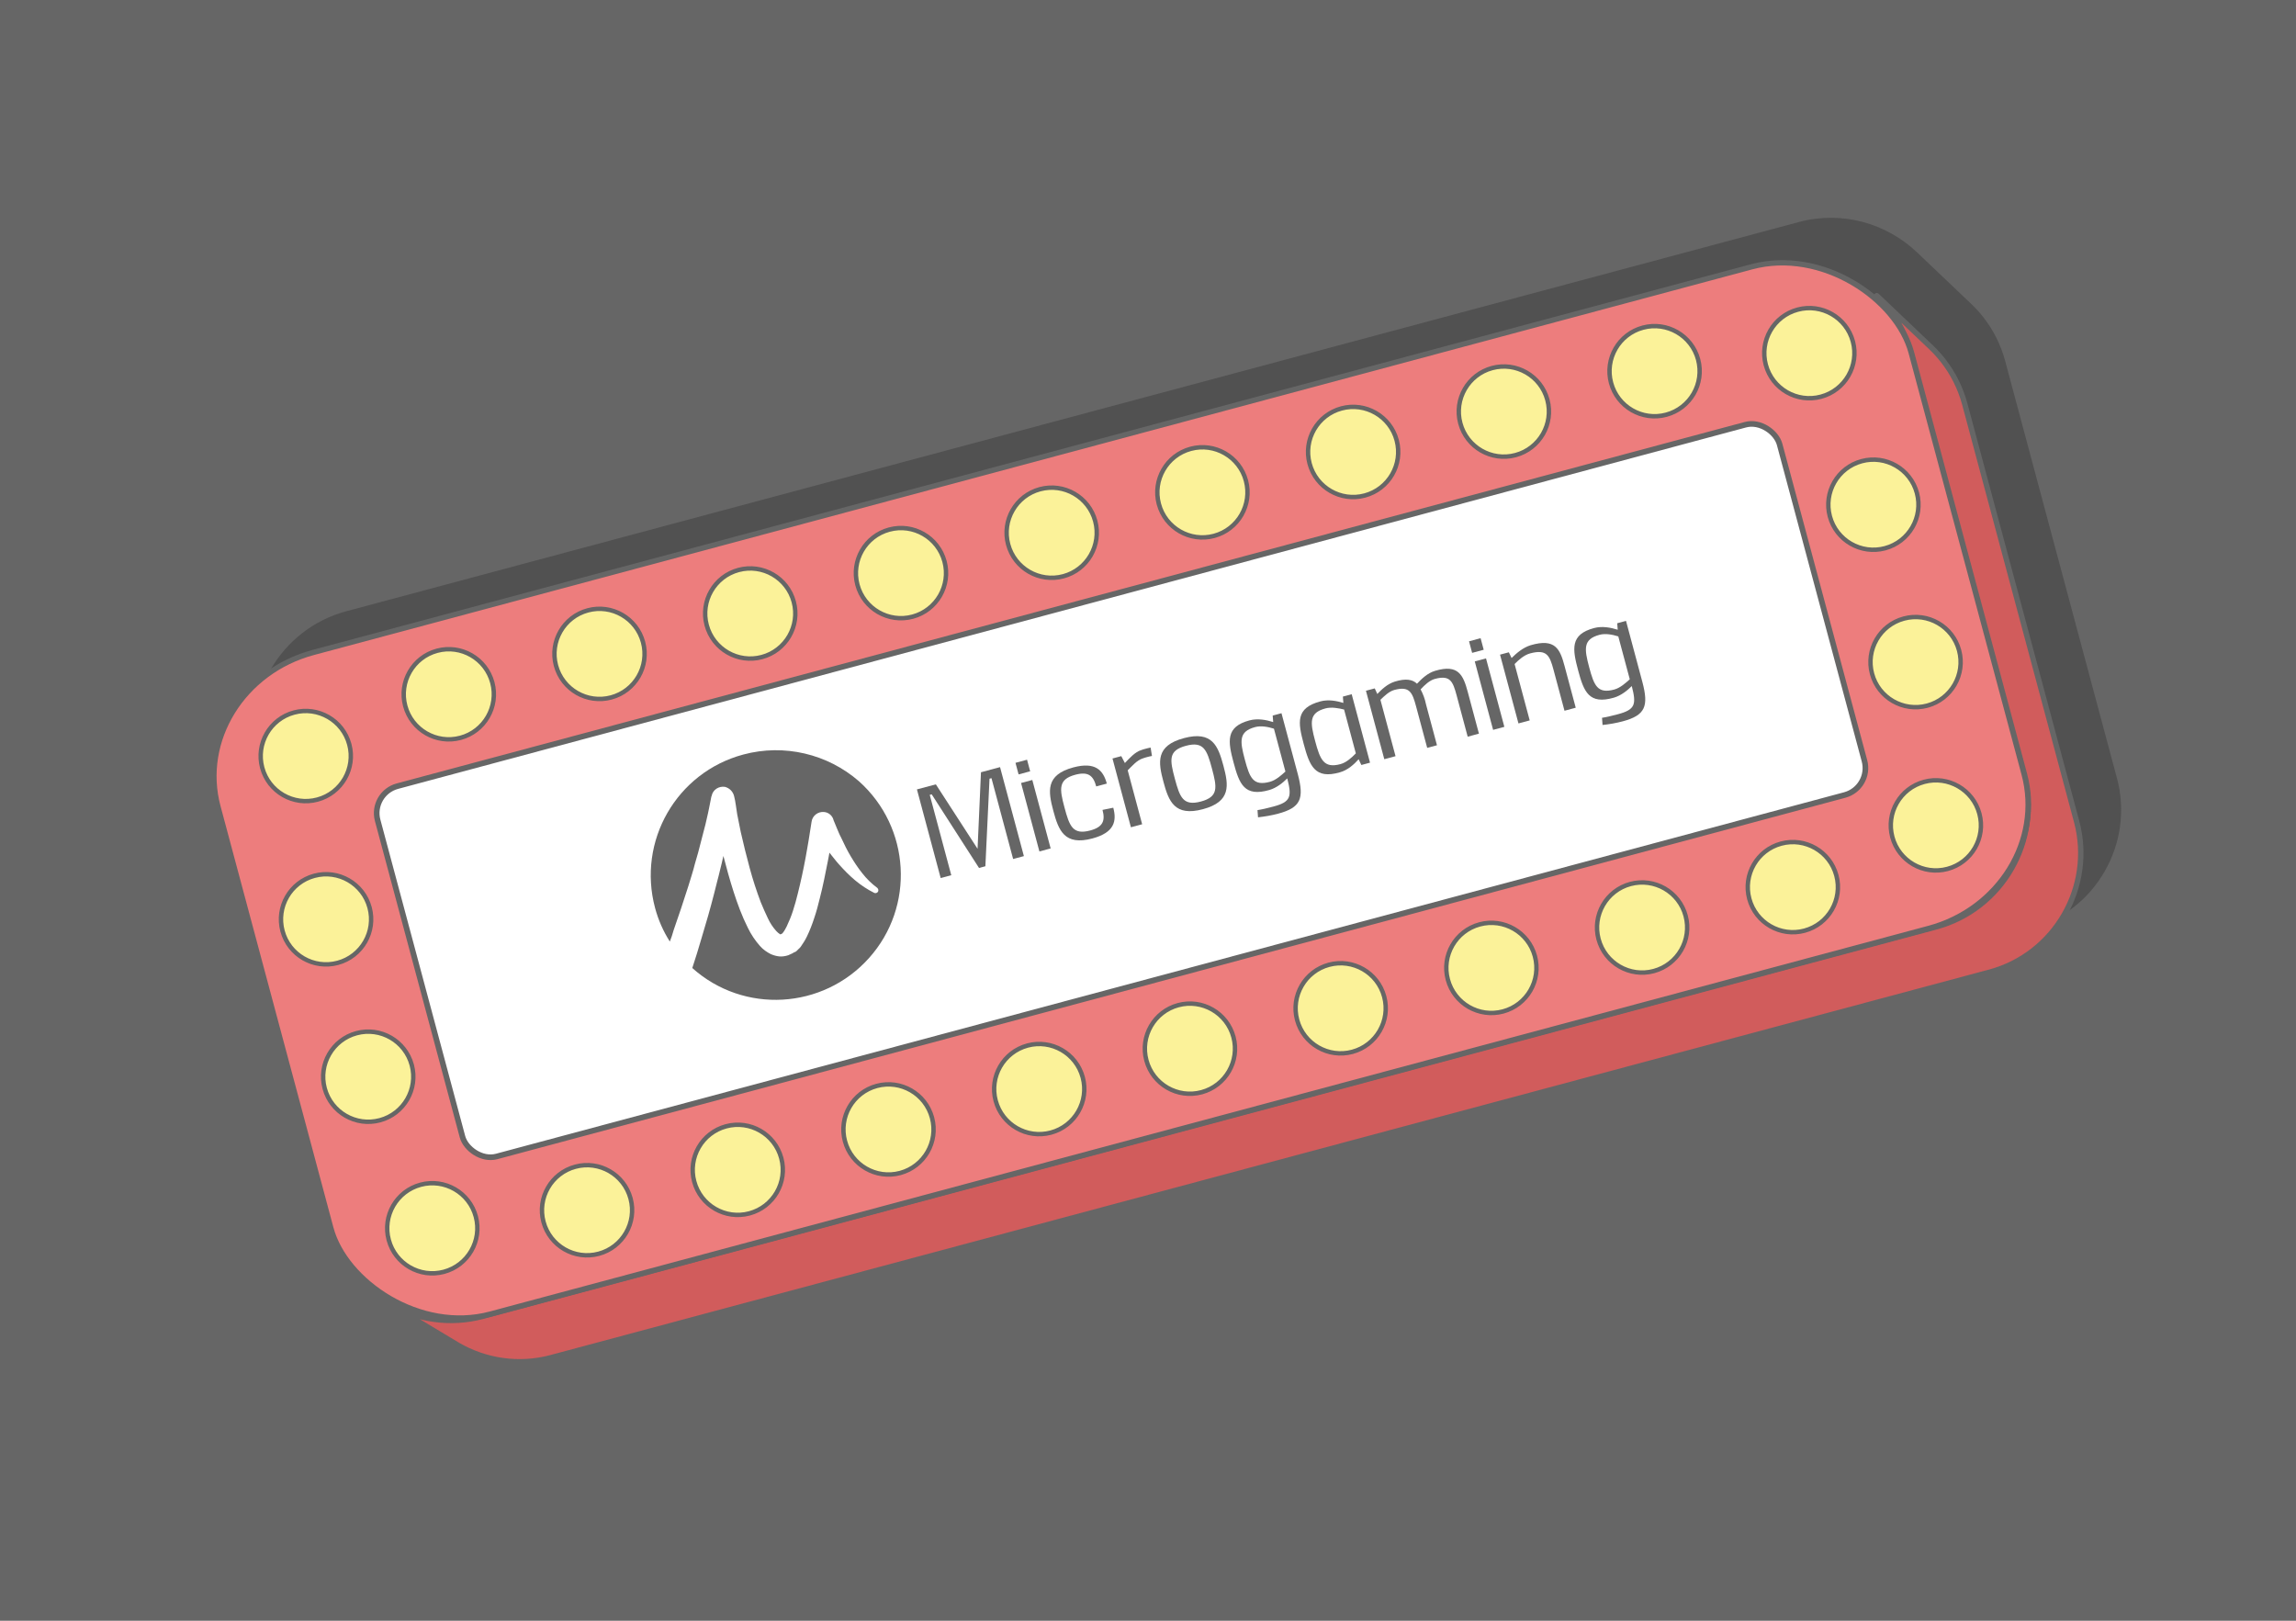 <?xml version="1.0" encoding="UTF-8"?>
<!DOCTYPE svg PUBLIC "-//W3C//DTD SVG 1.1//EN" "http://www.w3.org/Graphics/SVG/1.1/DTD/svg11.dtd">
<!-- Creator: CorelDRAW 2020 (64-Bit) -->
<svg xmlns="http://www.w3.org/2000/svg" xml:space="preserve" width="425px" height="300px" version="1.1" style="shape-rendering:geometricPrecision; text-rendering:geometricPrecision; image-rendering:optimizeQuality; fill-rule:evenodd; clip-rule:evenodd"
viewBox="0 0 301041.9 212500"
 xmlns:xlink="http://www.w3.org/1999/xlink"
 xmlns:xodm="http://www.corel.com/coreldraw/odm/2003">
 <defs>
  <style type="text/css">
   <![CDATA[
    .str0 {stroke:#666666;stroke-width:708.4;stroke-linecap:round;stroke-linejoin:round;stroke-miterlimit:2.613}
    .str1 {stroke:#666666;stroke-width:708.4;stroke-linecap:round;stroke-linejoin:round;stroke-miterlimit:2.613}
    .fil1 {fill:#515151}
    .fil0 {fill:#666666}
    .fil2 {fill:#D15C5C}
    .fil3 {fill:#ED7D7D}
    .fil5 {fill:#FBF299}
    .fil4 {fill:white}
    .fil6 {fill:#666666;fill-rule:nonzero}
   ]]>
  </style>
 </defs>
 <g id="Layer_x0020_1">
  <g id="_2517813043664">
   <g>
    <rect class="fil0" x="0.1" width="301041.6" height="212500"/>
    <g>
     <path class="fil1" d="M45380.9 80150l190488.3 -51041.4c5685.3,-1523.1 11509.7,187.9 15498.7,3992.4l7114 6767.6 551.8 552 525.2 579.7 498.5 606.3 469.9 632.1 440.1 657.5 408.5 681.9 376.4 706.2 343.3 729 308.1 751.2 272 772.9 234.5 794.1 14658 54704.1 193.9 804.8 150.7 805.3 108.7 804.7 67.7 803.2 27.1 799.6 -13.7 794.9 -51.9 789.2 -90.5 782.8 -128.8 774.2 -165.2 764.6 -201.3 753.9 -237.5 741.9 -271.7 728.4 -306 713.8 -339.5 698.2 -371.6 680.8 -403.9 662.6 -434.8 643 -465.3 621.7 -495 599.9 -523.7 576.4 -552.3 551.2 -579.6 525.8 -606.1 498.3 -632.3 469.5 -657.5 440.2 -682.2 408.5 -705.9 376.4 -729 343.2 -751.5 308.2 -772.9 272 -793.8 234.5 -188583.3 50530.9 -804.7 193.6 -805.6 151.3 -804.5 108.9 -802.9 67.2 -799.6 26.8 -795.1 -12.9 -789.5 -52.2 -782.6 -90.7 -774.5 -128.3 -764.3 -165.4 -753.9 -201.9 -742.1 -236.9 -728.5 -272.3 -713.7 -305.7 -697.7 -339.2 -681 -372.1 -9065.2 -5445.9c-3620.1,-2089.8 -6447.1,-5552.7 -7607.7,-9884.1l-14806.1 -55257c-2321.3,-8663.3 2867.6,-17650.3 11530.6,-19971.4z"/>
     <g>
      <polygon class="fil2 str0" points="246075.4,38765.1 253189.7,45532.7 253741.2,46084.7 254266.7,46664.3 254764.9,47270.7 255234.8,47902.8 255674.9,48560.3 256083.7,49242.2 256459.9,49948.4 256803.1,50677.4 257111.2,51428.6 257383.2,52201.5 257617.7,52995.6 272275.7,107699.7 272469.6,108504.4 272620.3,109310 272729,110114.5 272797,110917.6 272823.8,111717.3 272810.4,112512.2 272758.2,113301.7 272667.7,114084.2 272539.2,114858.4 272374,115623 272172.4,116376.9 271934.9,117118.8 271663.2,117847.2 271357.2,118560.9 271017.7,119259.1 270646.2,119940 270242.2,120602.6 269807.4,121245.6 269342.1,121867.2 268847.1,122467.5 268323.4,123043.6 267771.1,123594.8 267191.5,124120.6 266585.4,124618.8 265953.1,125088.4 265295.8,125528.5 264613.4,125937.3 263907.5,126313.7 263178.5,126656.7 262427,126964.8 261654.1,127236.8 260860.3,127471.4 72277,178002.3 71472.3,178195.9 70666.7,178347.1 69862.5,178456.1 69059.4,178523.3 68259.7,178550.1 67464.6,178537.2 66675.1,178485 65892.5,178394.3 65118.3,178266 64353.7,178100.6 63599.8,177898.7 62858,177662 62129.2,177389.5 61415.5,177083.8 60717.8,176744.6 60036.8,176372.5 50971.6,170926.6 51659.4,171302.2 52364.6,171645.1 53085.5,171954.1 53821.2,172228.7 54570.8,172468.3 55332.2,172671.8 56104.6,172839.1 56886.6,172968.7 57677.1,173060.3 58474.4,173113 59277.5,173126.1 60085.2,173099.1 60896.4,173031.1 61709.2,172921.1 62522.8,172768.5 63335.6,172572.8 253823.9,121531.5 254625.7,121294.6 255406.4,121019.7 256165.4,120708.6 256901.6,120362.1 257614.8,119981.7 258303.6,119568.9 258967.8,119124.5 259606.6,118650.1 260218.9,118146.8 260804.4,117615.6 261362,117058.8 261891,116476.8 262391.1,115870.7 262861.2,115242.6 263300.6,114593.4 263708.3,113924.1 264083.9,113236.3 264426.6,112531.2 264735.8,111810.2 265010.2,111074.5 265250.1,110324.9 265453.5,109563.5 265620.6,108791.2 265750.2,108009.2 265841.7,107218.6 265894.5,106421.1 265907.8,105618.2 265880.8,104810.5 265812.5,103999.3 265702.5,103186.5 265550.2,102372.9 265354.2,101560.1 250548.4,46303.2 250311.5,45501.4 250036.8,44720.7 249725.4,43961.7 249379,43225.5 248998.6,42512.3 248585.8,41823.2 248141.4,41159.3 247666.7,40520.5 247163.4,39908.2 246632.5,39322.7 "/>
      <rect class="fil3 str0" transform="matrix(1.007 -0.27 0.254 0.948 24337.4 90034.5)" width="220511.1" height="91500.2" rx="16612.1" ry="16612.1"/>
      <rect class="fil4 str1" transform="matrix(1.007 -0.27 0.27 1.007 48568.7 104024)" width="182544.7" height="48213.9" rx="3510.3" ry="3510.3"/>
      <g>
       <circle class="fil5 str0" transform="matrix(0.787 -0.211 0.211 0.787 40089.1 99128.7)" r="7252.7"/>
       <circle class="fil5 str0" transform="matrix(0.787 -0.211 0.211 0.787 58843.6 91030)" r="7252.7"/>
       <circle class="fil5 str0" transform="matrix(0.787 -0.211 0.211 0.787 78605.9 85734.7)" r="7252.7"/>
       <circle class="fil5 str0" transform="matrix(0.787 -0.211 0.211 0.787 98368.4 80439.3)" r="7252.7"/>
       <circle class="fil5 str0" transform="matrix(0.787 -0.211 0.211 0.787 118131 75144)" r="7252.7"/>
       <circle class="fil5 str0" transform="matrix(0.787 -0.211 0.211 0.787 137893 69848.7)" r="7252.7"/>
       <circle class="fil5 str0" transform="matrix(0.787 -0.211 0.211 0.787 216942 48667.5)" r="7252.7"/>
       <circle class="fil5 str0" transform="matrix(-0.787 0.211 0.211 0.787 237234 46304)" r="7252.7"/>
       <circle class="fil5 str0" transform="matrix(-0.787 0.211 -0.211 -0.787 245631 66173.3)" r="7252.7"/>
       <circle class="fil5 str0" transform="matrix(-0.787 0.211 -0.211 -0.787 42751.3 120535)" r="7252.7"/>
       <circle class="fil5 str0" transform="matrix(0.787 -0.211 0.211 0.787 177418 59258.1)" r="7252.7"/>
       <circle class="fil5 str0" transform="matrix(0.787 -0.211 0.211 0.787 157655 64553.5)" r="7252.7"/>
       <circle class="fil5 str0" transform="matrix(0.787 -0.211 0.211 0.787 197180 53962.8)" r="7252.7"/>
       <circle class="fil5 str0" transform="matrix(0.787 -0.211 -0.211 -0.787 56678.6 161042)" r="7252.7"/>
       <circle class="fil5 str0" transform="matrix(0.787 -0.211 -0.211 -0.787 76969.9 158678)" r="7252.7"/>
       <circle class="fil5 str0" transform="matrix(0.787 -0.211 -0.211 -0.787 96732.2 153383)" r="7252.7"/>
       <circle class="fil5 str0" transform="matrix(0.787 -0.211 -0.211 -0.787 116495 148087)" r="7252.7"/>
       <circle class="fil5 str0" transform="matrix(0.787 -0.211 -0.211 -0.787 136257 142792)" r="7252.7"/>
       <circle class="fil5 str0" transform="matrix(0.787 -0.211 -0.211 -0.787 156019 137497)" r="7252.7"/>
       <circle class="fil5 str0" transform="matrix(0.787 -0.211 -0.211 -0.787 235069 116316)" r="7252.7"/>
       <circle class="fil5 str0" transform="matrix(-0.787 0.211 -0.211 -0.787 253823 108217)" r="7252.7"/>
       <circle class="fil5 str0" transform="matrix(-0.787 0.211 0.211 0.787 251161 86810.9)" r="7252.7"/>
       <circle class="fil5 str0" transform="matrix(-0.787 0.211 0.211 0.787 48281.1 141172)" r="7252.7"/>
       <circle class="fil5 str0" transform="matrix(0.787 -0.211 -0.211 -0.787 195544 126906)" r="7252.7"/>
       <circle class="fil5 str0" transform="matrix(0.787 -0.211 -0.211 -0.787 175782 132202)" r="7252.7"/>
       <circle class="fil5 str0" transform="matrix(0.787 -0.211 -0.211 -0.787 215306 121611)" r="7252.7"/>
      </g>
     </g>
    </g>
   </g>
   <g>
    <path class="fil6" d="M97470 98926.1c-8761.1,2347.3 -13933.1,11336.7 -11579.8,20119.1 417.9,1559.8 1071.1,3056.8 1936.1,4405.1 190.3,-486.2 359.5,-966.5 495.5,-1484 676,-1921.7 1309.4,-3831.8 1931.1,-5784.8l452.9 -1472.7c147.6,-474.7 289.4,-970.8 409.9,-1461 289.7,-970.7 573.5,-1962.9 798.9,-2916.5 120.5,-490.4 246.8,-959.5 383.1,-1476.7 141.9,-496.1 246.8,-959.5 361.4,-1471.1 114.9,-511.9 235.6,-1002.1 319.1,-1459.6l291.6 -1475.1 41.2 -102.8c153.1,-796.7 933.3,-1303.5 1745.8,-1177.7 593,161.7 1056.6,610.1 1201.2,1235.5l0 0c200.5,747.8 262.6,1578.5 398.9,2343.6 136.3,765.2 326.9,1561.3 474.7,2369.3 348,1555.7 750.4,3142.5 1162.7,4681 412.3,1538.6 909.9,3054.1 1460.1,4510 280.3,703.5 603.2,1395.6 926,2087.9 278.7,612.3 664,1196.2 1117.7,1692.8 131.5,148 305.5,284.8 473.6,399.9 102.8,41.3 27.1,15.6 91.3,-1.6 64,-17.1 21.4,-5.6 64,-17.1l58.4 -38.5 21.4 -5.7 0 0 79.8 -44.4 0 0c15.8,-27 68.2,-87 84,-114.1 189.3,-233.9 324.2,-499.2 475,-791.3 321.2,-681.6 599.6,-1351.7 824,-2053.1 239.9,-728.5 447.1,-1493.9 632.9,-2253.7 387.1,-1546.6 725.8,-3103.1 1016,-4669.5 131.7,-791.1 290.4,-1566.4 416.3,-2378.7 131.4,-791.1 257.2,-1603.6 373.2,-2367.4 104.4,-806.6 846.2,-1372 1647.2,-1288.8 515.9,45 945.1,365.2 1162.4,833.7l0 0c45.8,170.8 130.1,400.2 235.9,623.8l262.9 639.6c178.6,410.1 341.6,847.3 563,1246.2 384.2,836.1 790,1666.3 1248.4,2436.7 458.3,770.3 965.1,1550.7 1545.8,2265.2 559.5,720.4 1208.7,1347.9 1953.2,1904.3l0 0c152.6,142.4 194.4,383.1 73.4,530 -121,147 -313.3,198.4 -470.1,125.9 -898.5,-446.3 -1734,-1001 -2501.6,-1642.7 -767.3,-641.8 -1460.6,-1349.3 -2117.1,-2089.3 -453.8,-496.9 -822.1,-1016.5 -1260.1,-1540.4 -79.3,387.6 -131.5,791.1 -216.6,1157.3 -321.5,1620.5 -627.5,3214.2 -1055.9,4863.3 -205.6,856.7 -422.7,1670.6 -703.8,2501.8 -275.5,852.5 -599.2,1695 -983.1,2485 -217.3,470.4 -516.1,893.9 -793.5,1311.8 -84,114 -189.3,234 -321.8,338.1l-216.3 218.5 -132.2 104.1 -21.5 5.6 -79.7 44.2 -64.3 17.4 -100.9 49.8c-79.8,44.5 -132.5,104.2 -217.9,127.2 -165.2,67.2 -324.8,155.8 -490,223 -379,124.2 -796.4,190.3 -1172.6,153.7 -376.1,-36.5 -748.2,-143 -1110.4,-297.7 -530.4,-270.2 -1035.3,-616.1 -1434.7,-1081.4 -623.8,-703.2 -1157.6,-1499.2 -1569.1,-2350.8 -388.5,-766.2 -745.6,-1586.7 -1048.7,-2375.7 -606.1,-1578.2 -1099.7,-3163.6 -1556.2,-4781.9 -200.3,-747.8 -412.3,-1538.3 -612.5,-2286.3 -150.5,635.8 -279.3,1265.7 -441,1858.7 -120.7,490.5 -235.3,1002.1 -377.5,1498.2l-377.2 1498.1c-513.2,2015.6 -1081,4000 -1691.4,5995.5 -364.6,1288.8 -777.7,2567.4 -1190.8,3846 6750.2,6046.9 17123.4,5443 23170.3,-1307.2 6046.7,-6750.5 5443,-17123.7 -1307.5,-23170.4 -4122.6,-3590.3 -9801.4,-4954.3 -15164.5,-3517.2z"/>
    <polygon class="fil6" points="132820.3,112562.2 129997.8,102027.8 129741.3,102096.4 129199.2,113578.5 128365.8,113801.7 122161.2,104150.3 121905,104219.1 124727.5,114753.5 123338.6,115125.9 120224,103501.6 122702.8,102837.4 128173.3,111288.2 128621.7,101251.5 131121.7,100581.4 134247.8,112248.5 132837.5,112626.5 "/>
    <path class="fil6" d="M133552.5 101533.4l-406.6 -1517.2 1517.1 -406.6 406.7 1517.1 -1517.2 406.7zm2729.4 10101.2l-2404.6 -8974.4 1474.3 -395.2 2404.9 8974.7 -1474.6 394.9z"/>
    <path class="fil6" d="M145967.9 105901.7c469.6,1752.2 162.2,3254.6 -2743.8,4033.2 -3654.1,979 -4428.9,-1057.8 -5115.8,-3622 -687.3,-2564.2 -1034.8,-4715.3 2619.3,-5694.6 2906.1,-778.5 3929.3,390.1 4393,2120.9l-1388.9 372.4c-383.7,-1431.8 -1058.3,-1983.8 -2746.3,-1531.6 -2265.1,606.9 -2067,1859.2 -1414.3,4295.2 652.7,2435.9 1085.8,3625.4 3372.4,3012.6 1687.9,-452.2 1990.5,-1289 1612.7,-2699.4l1411.7 -286.7z"/>
    <path class="fil6" d="M147489.9 100043.3c590.8,-616.3 1327.8,-1455.1 2155.6,-1699.8 165.2,-67.2 336,-112.9 507.1,-158.7 235,-63.2 427.2,-114.6 710.8,-167.6l179.3 1096.8c-240.7,41.8 -432.9,93.2 -646.8,150.5 -170.8,45.8 -341.9,91.5 -549.6,170.2 -784.9,233.2 -1458,1054.8 -1986.2,1562.7l1895.2 7073.1 -1474.3 394.9 -2416.2 -9017.3 1153.9 -309.2 471.2 904.4z"/>
    <path class="fil6" d="M160406.6 100384.1c687,2564.2 1034.5,4715.5 -2683.5,5711.7 -3718.1,996.2 -4492.9,-1040.6 -5180.1,-3604.8 -687,-2564.2 -1034.4,-4715.6 2683.6,-5711.7 3718,-996.2 4492.8,1040.6 5180,3604.8zm-6367.6 1706.1c652.7,2436 1085.9,3625.4 3415,3001.1 2329.1,-624 2115.2,-1849.1 1456.9,-4306.5 -658.6,-2457.3 -1086.1,-3625.4 -3415.2,-3001.3 -2329.2,624 -2120.9,1827.9 -1456.7,4306.7l0 0z"/>
    <path class="fil6" d="M164878 106216.8c572.7,-84.9 1305.2,-258.1 2117.1,-475.5 2264.9,-606.9 2398,-1307 1783.8,-3684.5 -559.2,562.2 -1384.9,1241.4 -2340.9,1520.6 -3273.3,945.8 -3941,-776.4 -4690.9,-3575.6 -750.1,-2799.3 -1077.3,-4704.1 2085.2,-5551.4 1068.5,-286.2 2204.4,-64 3105.3,221.4l-68 -851.9 1153.8 -309.2 2135.6 7970.2c864.7,3226.5 401.6,4404.2 -2568.7,5200.1 -876,234.8 -1775,383.9 -2642.6,479.2l-69.7 -943.4zm2154.6 -10677.1c-749.8,-234.2 -1670.5,-422.7 -2461.1,-210.9 -2179.5,584.1 -2002.8,1842.1 -1350.1,4278.1 641.2,2393.1 1094.4,3485.7 3273.9,2901.5 790.6,-211.8 1509.4,-862.3 2043.2,-1349l-1505.9 -5619.7z"/>
    <path class="fil6" d="M178505.4 100320.9l-367.1 -771.8c-600.7,664.7 -1424.8,1435.2 -2471.8,1715.8 -3273.6,945.8 -3963.8,-861.6 -4731.1,-3725.1 -761.7,-2841.8 -1077.3,-4704 2192.1,-5580 1068.4,-286.2 2161.5,-52.4 3008.3,201.6l-62.1 -830.7 1153.8 -309.2 2404.7 8974.6 -1132.5 303.6 5.7 21.2zm-2274.6 -7291.8c-711,-175.9 -1653.4,-358.5 -2443.9,-146.7 -2179.5,584.1 -2002.8,1842.1 -1350.1,4278.1 652.6,2435.9 1128.6,3613.9 3308.1,3029.7 790.6,-211.7 1488.3,-856.7 2026.1,-1413l-1540.2 -5748.1z"/>
    <path class="fil6" d="M180586 90991.8c553.7,-583.4 1319.6,-1315.3 2269.7,-1615.7 1499.8,-470.7 2377.9,-270.7 2934.2,267.2 590.9,-616.3 1366.4,-1396.7 2386.4,-1692.8 3054.2,-910 3685.7,592.5 4269.9,2772.2l1465.7 5470.3 -1474.6 394.8 -1442.7 -5384.5c-498.2,-1859.1 -845.5,-2728.1 -2854.1,-2189.7 -726.6,194.6 -1360,822.4 -1876.5,1373.1 321.3,600.8 562.8,1246.2 703.3,1941.2l1443 5384.9 -1282.1 343.5 -1448.6 -5406c-498.2,-1859.1 -845.4,-2728.1 -2854.1,-2189.7 -705.2,189 -1338.6,816.5 -1829.6,1291.7l1981.1 7393.3 -1474.3 395.2 -2404.9 -8974.7 1153.9 -309.2 334.3 734.9z"/>
    <path class="fil6" d="M193019.9 85599.1l-406.4 -1517.1 1517.1 -406.7 406.4 1517.2 -1517.1 406.6zm2751 10095.6l-2404.9 -8974.6 1474.3 -394.9 2404.9 8974.4 -1474.3 395.1z"/>
    <path class="fil6" d="M198193.5 86274.1c617.6,-600.8 1447.5,-1349.9 2483.1,-1673.3 3267.7,-967 3878.1,541.4 4462,2720.8l1465.7 5470.3 -1474.3 395.1 -1442.7 -5384.8c-498.2,-1859 -888.3,-2716.5 -3067.8,-2132.4 -790.5,211.8 -1509.6,862.6 -2031.9,1391.9l1981.1 7393.2 -1474.3 395.2 -2416.2 -9017.5 1153.9 -309.2 361.4 750.7z"/>
    <path class="fil6" d="M210050.1 94113.1c572.9,-84.9 1305.1,-258.1 2117.1,-475.8 2265.2,-606.9 2398.2,-1306.7 1784.1,-3684.3 -559.5,562.2 -1385.2,1241.4 -2340.9,1520.4 -3273.7,945.8 -3941.1,-776.1 -4691.2,-3575.4 -750.2,-2799.2 -1077.3,-4704 2085.2,-5551.3 1068.5,-286.5 2204.4,-64 3105.3,221.4l-68 -852.2 1154.1 -309.2 2135.6 7970.5c864.4,3226.5 401.3,4404.2 -2568.8,5200.1 -876.2,234.5 -1775.2,383.9 -2642.9,478.9l-69.6 -943.1zm2133.5 -10671.5c-749.9,-234.2 -1670.6,-422.7 -2461.4,-210.9 -2179.5,584.1 -2002.8,1842.1 -1349.9,4278.1 641.2,2393.1 1094.2,3485.6 3273.7,2901.5 790.6,-211.8 1509.6,-862.3 2043.2,-1349l-1505.6 -5619.7z"/>
   </g>
  </g>
 </g>
</svg>
